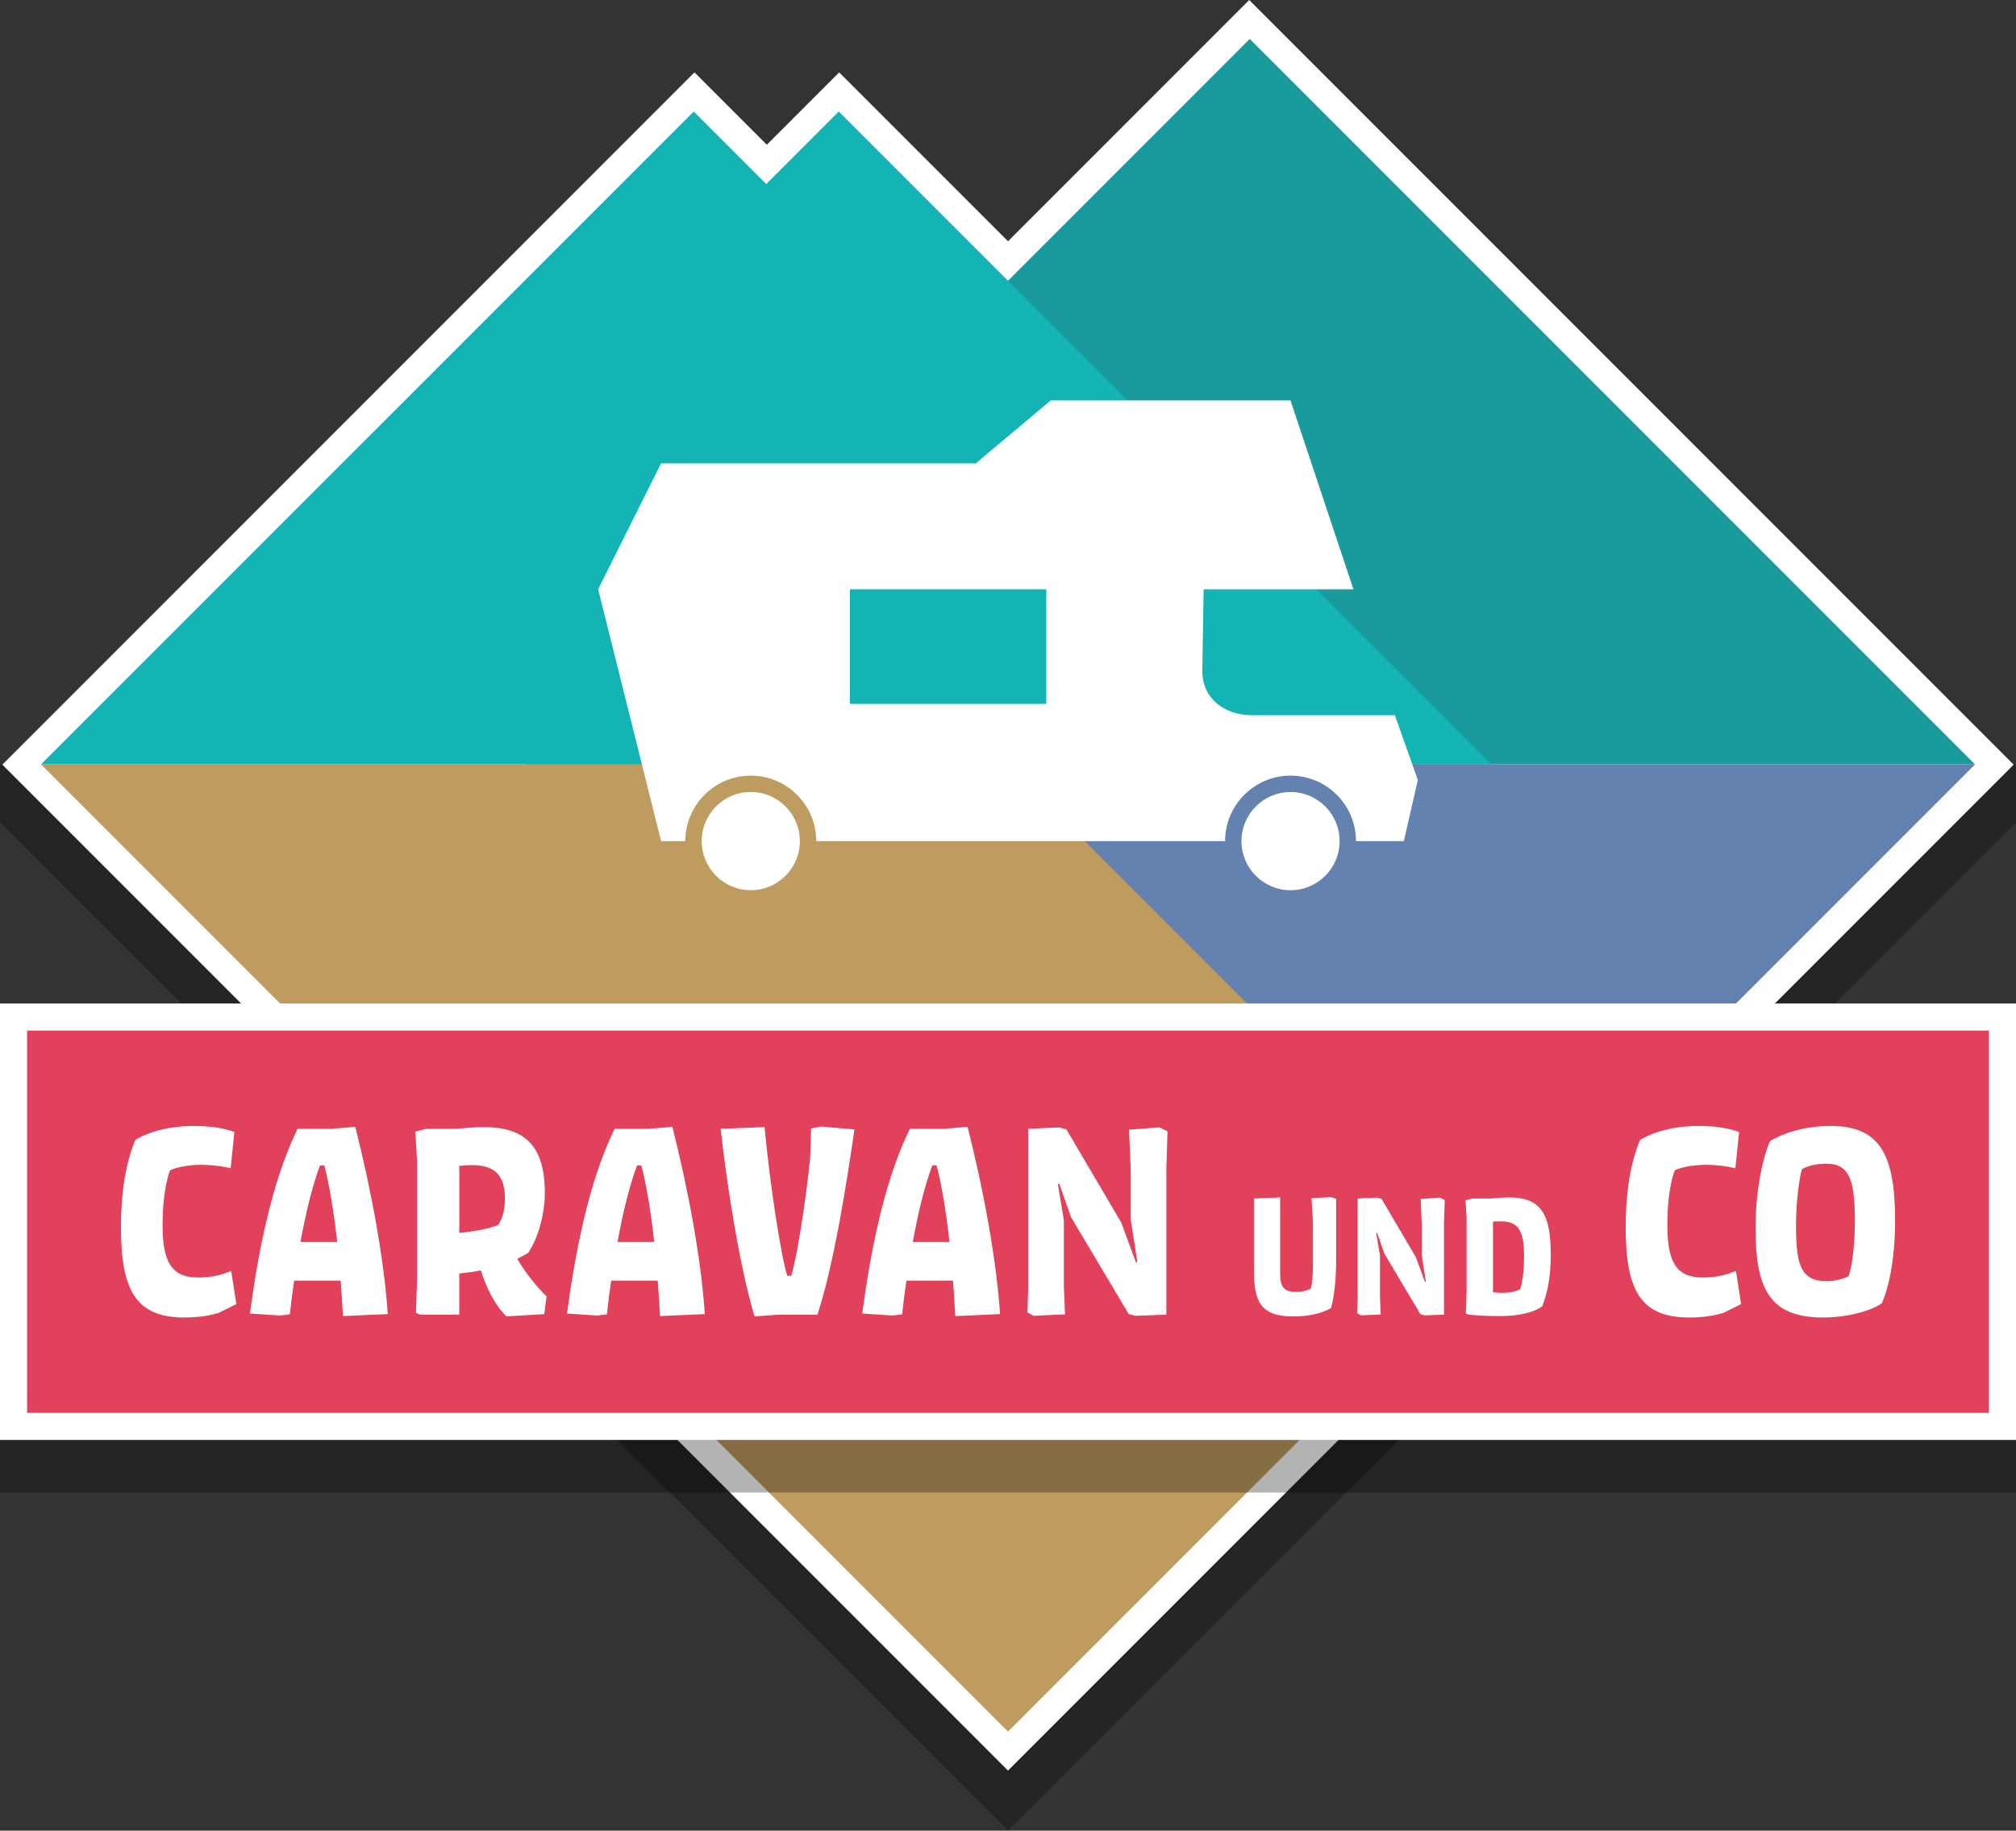 <svg xmlns="http://www.w3.org/2000/svg" id="a" viewBox="0 0 1000 907.84"><rect x="0" y="0" width="1000" height="907.84" fill="#333333" stroke="none"/><g id="b"><path id="c" d="m0,379.06v28.78l500,500,500-500v-28.78H0Z" style="isolation:isolate; opacity:.3;"></path><path id="d" d="m619.63,0l-119.63,119.63-83.74-83.74-35.89,35.89-35.89-35.89L1.17,379.2l498.83,498.83,498.84-498.83L619.63,0Z" style="fill:#fff;"></path><path id="e" d="m260.17,379.06L619.91,19.32l359.74,359.74H260.17Z" style="fill:#199b9b;"></path><path id="f" d="m416.06,55.3l-35.97,35.97-35.97-35.97L20.35,379.06h719.47L416.06,55.3Z" style="fill:#14b4b4;"></path><path id="g" d="m979.65,379.06l-479.65,479.65L20.35,379.06h959.3Z" style="fill:#be9b5f;"></path><path id="h" d="m500,379.06l239.82,239.82,239.82-239.82h-479.65Z" style="fill:#6482af;"></path></g><path id="i" d="m396.76,417.11c0,13.43-10.93,24.35-24.35,24.35s-24.35-10.92-24.35-24.35,10.93-24.36,24.35-24.36,24.35,10.93,24.35,24.36Zm306.54-30.33l-6.95,30.33h-23.73c0-17.91-14.57-32.47-32.47-32.47s-32.47,14.57-32.47,32.47h-202.8c0-17.91-14.57-32.47-32.47-32.47s-32.47,14.57-32.47,32.47h-12.02l-31.22-124.89,31.22-62.44h156.11l37.21-31.22h118.9l31.22,93.67h-74.31l-.67,40.57c0,13.62,11.04,21.87,24.66,21.87h70.87l11.38,32.12Zm-184.29-94.56h-97.41v56.83h97.41v-56.83h0Zm121.14,100.54c-13.43,0-24.35,10.93-24.35,24.36s10.93,24.35,24.35,24.35,24.35-10.92,24.35-24.35-10.93-24.36-24.35-24.36Z" style="fill:#fff;"></path><g id="j"><path id="k" d="m0,509.93h1000v230.23H0v-230.23Z" style="isolation:isolate; opacity:.3;"></path><path id="l" d="m0,497.65h1000v216.42H0v-216.42Z" style="fill:#fff;"></path><path id="m" d="m13.44,511.08h973.13v189.56H13.44v-189.56Z" style="fill:#e1415a;"></path><path id="n" d="m108.43,651.09c-3.85,1.14-9.4,2.27-16.95,2.27-24.36,0-31.48-13.9-31.48-44.81,0-21.69,3.85-35.59,7.12-43.24,6.98-4.26,17.52-6.95,28.63-6.95,7.98,0,14.53.85,20.51,2.98l-1.85,18.01c-3.85-.99-9.26-1.7-15.1-1.7-4.13,0-10.68.71-14.96,2.69-1.57,3.97-3.71,13.33-3.71,27.08,0,18.58,4.56,26.09,17.52,26.09,5.56,0,10.97-.85,16.52-3.26l2.56,16.45-8.83,4.39Zm61.69,1.56c-.29-5.67-.71-11.63-1.14-17.58h-23.07c-.84,5.56-1.55,11.14-2.14,16.73l-4.84.57-14.96-.99c3.85-28.5,10.4-64.65,23.64-91.6h16.95l11.68-.99c7.98,31.47,14.38,66.36,16.09,92.87l-22.22.99h0Zm-21.08-36.72h18.23c-1.71-15.17-3.99-28.93-6.41-38h-2.14c-3.84,10.35-7.12,23.82-9.68,38Zm57.84-40.41l-.86-14.32,5.41-1.42h15.38c3.85-.42,8.26-.85,13.96-.85,19.09.28,29.48,8.79,29.48,32.61,0,10.49-3.28,22.41-8.26,29.78l-5.41,2.98c4.27,7.23,9.83,14.04,14.53,18.58l-1.14,8.79-18.8,1.14c-5.98-5.96-9.97-14.46-12.67-22.83-3.28.71-6.84,1.14-10.68,1.56v20.42h-19.37l-2.13-.99.57-16.73v-58.7h0Zm20.94,2.69v33.18c7.55-.71,16.1-2.27,19.51-4.11,1.99-3.4,3.13-7.66,3.13-12.76,0-11.91-5.13-16.73-16.38-16.73-1.99,0-4.27.14-6.27.42Zm99.57,74.44c-.29-5.67-.71-11.63-1.14-17.58h-23.07c-.84,5.56-1.55,11.14-2.14,16.73l-4.84.57-14.95-.99c3.85-28.5,10.39-64.65,23.64-91.6h16.95l11.68-.99c7.98,31.47,14.39,66.36,16.09,92.87l-22.22.99Zm-21.08-36.72h18.23c-1.71-15.17-3.99-28.93-6.41-38h-2.14c-3.84,10.35-7.12,23.82-9.68,38h0Zm72.94-57c2.7,28.92,8.12,63.8,11.25,73.73h1.99c3.56-11.63,8.12-45.09,9.4-58.84l.43-14.18,4.84-.99,16.67,1.42c-3.7,25.52-10.11,66.92-18.37,91.88h-19.37l-11.82.85c-7.55-24.96-13.96-67.07-16.81-93.02l21.79-.85h0Zm94.59,93.72c-.29-5.67-.71-11.63-1.14-17.58h-23.08c-.84,5.56-1.55,11.14-2.14,16.73l-4.84.57-14.96-.99c3.85-28.5,10.4-64.65,23.64-91.6h16.95l11.68-.99c7.98,31.47,14.39,66.36,16.09,92.87l-22.22.99h0Zm-21.08-36.72h18.23c-1.71-15.17-3.99-28.93-6.41-38h-2.14c-3.84,10.35-7.12,23.82-9.68,38h0Zm59.98,36.58l-3.14-1.7.43-11.34v-79.69l15.24-.71,3.7.99,27.21,46.22,7.27,19.71.71-.14-3.28-21.13v-24.67l-.85-19.85,15.1-1.13,3.99,1.98-.57,18.01v72.88l-15.38.57-3.28-.85-28.63-48.07-5.84-16.59-.71.14,2.99,17.87v32.47l.57,14.32-15.53.71h0Zm122.24-58.7v36.77c0,6.73.89,10.1,8.01,10.1,2.67,0,4.98-.53,7.21-1.69.62-2.12,1.07-6.56,1.07-11.34v-21.44l-.71-11.97,9.61-.62,2.58.89v31.37c0,10.64-1.52,19.76-2.58,22.86-5.34,2.84-11.21,4.08-18.78,4.08-16.91,0-19.4-8.33-19.4-23.48v-35l12.99-.53h0Zm40.16,58.48l-1.96-1.06.27-7.09v-49.8l9.52-.44,2.32.62,17,28.89,4.54,12.32.44-.09-2.04-13.21v-15.42l-.53-12.41,9.44-.71,2.49,1.24-.36,11.26v45.55l-9.61.35-2.05-.53-17.89-30.04-3.65-10.37-.44.09,1.87,11.16v20.29l.36,8.95-9.7.44h0Zm52.35-48.11l-.54-8.95,3.38-.89h9.17c2.94-.27,6.32-.53,9.17-.53,16.38,0,20.56,9.21,20.56,28.71,0,11.52-1.96,19.67-4.27,25.34-3.83,2.74-11.13,4.78-20.48,4.78-3.74,0-10.24-.09-16.02-.71l-1.34-.62.35-10.46v-36.69h0Zm13.08,1.6v35c1.41.22,2.84.34,4.27.36,4,0,6.94-.62,9.26-1.86.98-3.1,1.87-8.86,1.87-16.22,0-10.99-1.87-17.37-11.04-17.37-1.51,0-3.03,0-4.36.09h0Zm114.25,45.31c-3.85,1.14-9.4,2.27-16.95,2.27-24.36,0-31.48-13.9-31.48-44.81,0-21.69,3.85-35.59,7.12-43.24,6.98-4.26,17.52-6.95,28.63-6.95,7.98,0,14.53.85,20.51,2.98l-1.85,18.01c-3.85-.99-9.26-1.7-15.1-1.7-4.13,0-10.68.71-14.96,2.69-1.57,3.97-3.7,13.33-3.7,27.08,0,18.58,4.56,26.09,17.52,26.09,5.56,0,10.97-.85,16.52-3.26l2.56,16.45-8.83,4.39h0Zm49.58,2.27c-26.92,0-33.61-14.47-33.61-44.67,0-19.71,4.27-36.87,7.27-42.82,6.55-4.11,17.66-7.51,29.91-7.51,24.21,0,32.05,13.75,32.05,46.79,0,19-2.99,32.9-6.55,41.12-6.27,4.39-18.66,7.09-29.05,7.09h0Zm15.67-47.64c0-19.71-2.28-28.64-14.1-28.64-4.7,0-8.69.85-12.11,2.69-1.28,3.97-2.99,15.74-2.99,27.65,0,19.42,2.14,27.93,15.24,27.93,3.42,0,8.26-.99,10.83-2.55,1.85-4.68,3.13-16.16,3.13-27.08h0Z" style="fill:#fff;"></path></g></svg>